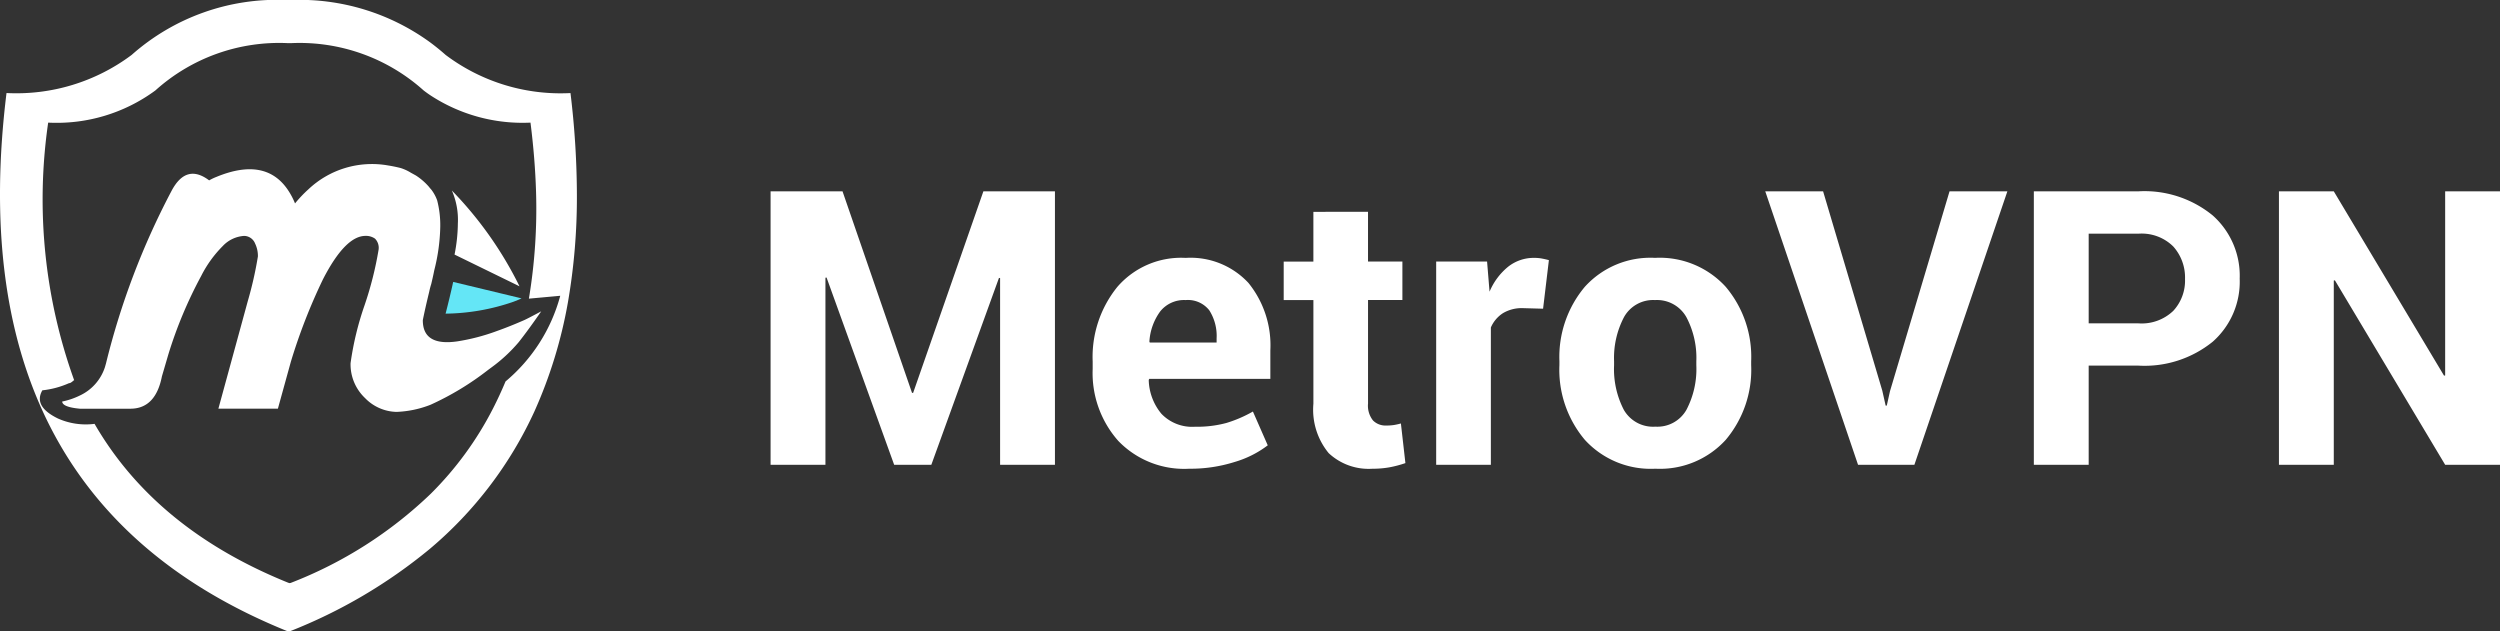 <svg id="logo-蓝" xmlns="http://www.w3.org/2000/svg" width="155.987" height="39.397" viewBox="0 0 155.987 39.397">
  <rect x="0" y="0" width="155.987" height="39.397" fill="#333333" stroke="none"/>
  <defs>
    <style>
      .cls-1 {
        fill: #fff;
      }

      .cls-2 {
        fill: #64e6f6;
      }
    </style>
  </defs>
  <path id="Vector" class="cls-1" d="M27.808,3.429Q27.321,3,26.835,2.64A13.853,13.853,0,0,0,18.167,0h-.324a13.675,13.675,0,0,0-9.63,3.428A12,12,0,0,1,.406,5.805Q-1.087,17.946,2.911,26.183q4.317,8.875,15.043,13.209A.258.258,0,0,1,18,39.4a.514.514,0,0,1,.073-.006,32.174,32.174,0,0,0,8.757-5.156,24.614,24.614,0,0,0,6.515-8.567,28.794,28.794,0,0,0,2.091-6.811,38.294,38.294,0,0,0,.559-6.7,53.5,53.5,0,0,0-.4-6.353A11.925,11.925,0,0,1,27.808,3.429ZM26.432,5.643q.224.173.453.324A10.491,10.491,0,0,0,33.1,7.651q.285,2.254.347,4.334A34.2,34.2,0,0,1,33,18.634l1.957-.179A10.521,10.521,0,0,1,31.543,23.8q-.364.872-.788,1.7a20.877,20.877,0,0,1-3.87,5.3,26.264,26.264,0,0,1-8.757,5.575.2.2,0,0,0-.062.011A.239.239,0,0,0,18,36.366Q9.7,33.017,5.9,26.446A4.27,4.27,0,0,1,3.61,26.11q-1.543-.755-.967-1.756a5.529,5.529,0,0,0,1.666-.447.144.144,0,0,0,.089-.022.723.723,0,0,0,.173-.129l.056-.034A33.316,33.316,0,0,1,3.006,7.651,10.388,10.388,0,0,0,9.695,5.643,11.543,11.543,0,0,1,17.926,2.69H18.2A11.579,11.579,0,0,1,26.432,5.643Zm2.136,8.3a10.345,10.345,0,0,1-.207,1.941l4.054,1.98a23.393,23.393,0,0,0-4.222-5.978A4.556,4.556,0,0,1,28.568,13.942ZM27.276,12.5a2.476,2.476,0,0,0-.358-.66q-.1-.112-.168-.2a3.8,3.8,0,0,0-.805-.693l-.324-.179a2.779,2.779,0,0,0-.626-.285q-.4-.1-.794-.162a5.774,5.774,0,0,0-4.96,1.493,7.821,7.821,0,0,0-.833.878,4.507,4.507,0,0,0-.47-.878q-1.409-2.03-4.446-.772a3.208,3.208,0,0,0-.442.213q-1.432-1.079-2.349.66A47,47,0,0,0,6.613,22.677l-.067.235A2.957,2.957,0,0,1,4.98,24.679a4.557,4.557,0,0,1-1.1.375q.017.347,1.1.447H8.168q1.543-.022,1.935-2.019l.408-1.392a26.912,26.912,0,0,1,2.041-4.871A7.286,7.286,0,0,1,13.9,15.351a2,2,0,0,1,1.331-.632.749.749,0,0,1,.688.481,1.787,1.787,0,0,1,.173.8,23.521,23.521,0,0,1-.632,2.79L13.626,25.5h3.713l.811-2.936a35.45,35.45,0,0,1,2-5.134q1.392-2.712,2.656-2.712a.971.971,0,0,1,.593.173.81.81,0,0,1,.224.682,21.683,21.683,0,0,1-.872,3.462,18.855,18.855,0,0,0-.878,3.629,2.9,2.9,0,0,0,.906,2.175,2.812,2.812,0,0,0,1.957.861,6.428,6.428,0,0,0,2.131-.447,17.737,17.737,0,0,0,3.585-2.17l.212-.157a9.667,9.667,0,0,0,1.706-1.583q.637-.811,1.4-1.918-.828.442-1.046.542-.911.4-1.706.682a12.778,12.778,0,0,1-2.505.654q-2.142.3-2.131-1.331.146-.727.4-1.773a4.309,4.309,0,0,1,.123-.47q.112-.464.19-.861a11.864,11.864,0,0,0,.375-2.718A6.162,6.162,0,0,0,27.276,12.5Z" transform="translate(0 0)"/>
  <path id="Vector_2" class="cls-2" d="M23.033,12.821l.165-.077-4.264-1.026q-.2.91-.474,1.98a13.367,13.367,0,0,0,4.242-.745Z" transform="translate(9.343 5.872)"/>
  <path id="MetroVPN" class="cls-1" d="M10.395-4.488h.07l4.383-12.574h4.465V0H15.891V-11.648l-.07-.012L11.6,0H9.281L5.063-11.684l-.07.012V0H1.57V-17.062H6.059ZM27.691.246a5.705,5.705,0,0,1-4.43-1.74,6.378,6.378,0,0,1-1.594-4.482v-.469a6.942,6.942,0,0,1,1.547-4.664,5.259,5.259,0,0,1,4.254-1.8,4.923,4.923,0,0,1,3.92,1.564,6.183,6.183,0,0,1,1.365,4.213v1.77H25.2l-.035.07a3.426,3.426,0,0,0,.791,2.109,2.649,2.649,0,0,0,2.1.809,7.039,7.039,0,0,0,1.951-.234,7.961,7.961,0,0,0,1.658-.715l.926,2.109A6.351,6.351,0,0,1,30.527-.176,9.147,9.147,0,0,1,27.691.246Zm-.223-10.523a1.9,1.9,0,0,0-1.588.709,3.556,3.556,0,0,0-.674,1.881l.023.059H29.4v-.258a2.962,2.962,0,0,0-.457-1.752A1.69,1.69,0,0,0,27.469-10.277Zm11.379-5.508v3.105h2.145v2.4H38.848V-3.82a1.473,1.473,0,0,0,.311,1.055,1.09,1.09,0,0,0,.814.316,3.267,3.267,0,0,0,.469-.029,3.948,3.948,0,0,0,.457-.1L41.18-.105a6.927,6.927,0,0,1-1,.264,5.973,5.973,0,0,1-1.061.088,3.647,3.647,0,0,1-2.725-.973,4.265,4.265,0,0,1-.955-3.082v-6.469H33.586v-2.4h1.852v-3.105ZM49.77-9.738l-1.254-.035a2.279,2.279,0,0,0-1.254.316,2.005,2.005,0,0,0-.75.891V0H43.1V-12.68h3.176L46.43-10.8a4,4,0,0,1,1.154-1.553,2.573,2.573,0,0,1,1.635-.557,2.558,2.558,0,0,1,.475.041q.217.041.439.1Zm1.02,3.281A6.8,6.8,0,0,1,52.371-11.1a5.515,5.515,0,0,1,4.383-1.811,5.573,5.573,0,0,1,4.406,1.8,6.768,6.768,0,0,1,1.594,4.652v.246a6.779,6.779,0,0,1-1.588,4.658,5.55,5.55,0,0,1-4.389,1.8,5.564,5.564,0,0,1-4.4-1.8,6.779,6.779,0,0,1-1.588-4.658Zm3.41.246a5.516,5.516,0,0,0,.609,2.783,2.1,2.1,0,0,0,1.969,1.049,2.083,2.083,0,0,0,1.939-1.055,5.479,5.479,0,0,0,.615-2.777v-.246a5.424,5.424,0,0,0-.621-2.754,2.1,2.1,0,0,0-1.957-1.066,2.076,2.076,0,0,0-1.939,1.072A5.473,5.473,0,0,0,54.2-6.457ZM70.934-4.629l.211.938h.07l.2-.9,3.715-12.469h3.609L72.938,0H69.422L63.633-17.062h3.609ZM83.813-6.187V0H80.391V-17.062h6.527a6.72,6.72,0,0,1,4.629,1.5,5.029,5.029,0,0,1,1.688,3.949,4.994,4.994,0,0,1-1.687,3.938,6.755,6.755,0,0,1-4.629,1.488Zm0-2.637h3.105A2.847,2.847,0,0,0,89.086-9.6a2.772,2.772,0,0,0,.738-1.986,2.9,2.9,0,0,0-.732-2.033,2.8,2.8,0,0,0-2.174-.8H83.813ZM109.477,0h-3.422L99.176-11.508l-.07.012V0H95.684V-17.062h3.422l6.879,11.5.07-.012V-17.062h3.422Z" transform="translate(46.51 29)"/>
</svg>

